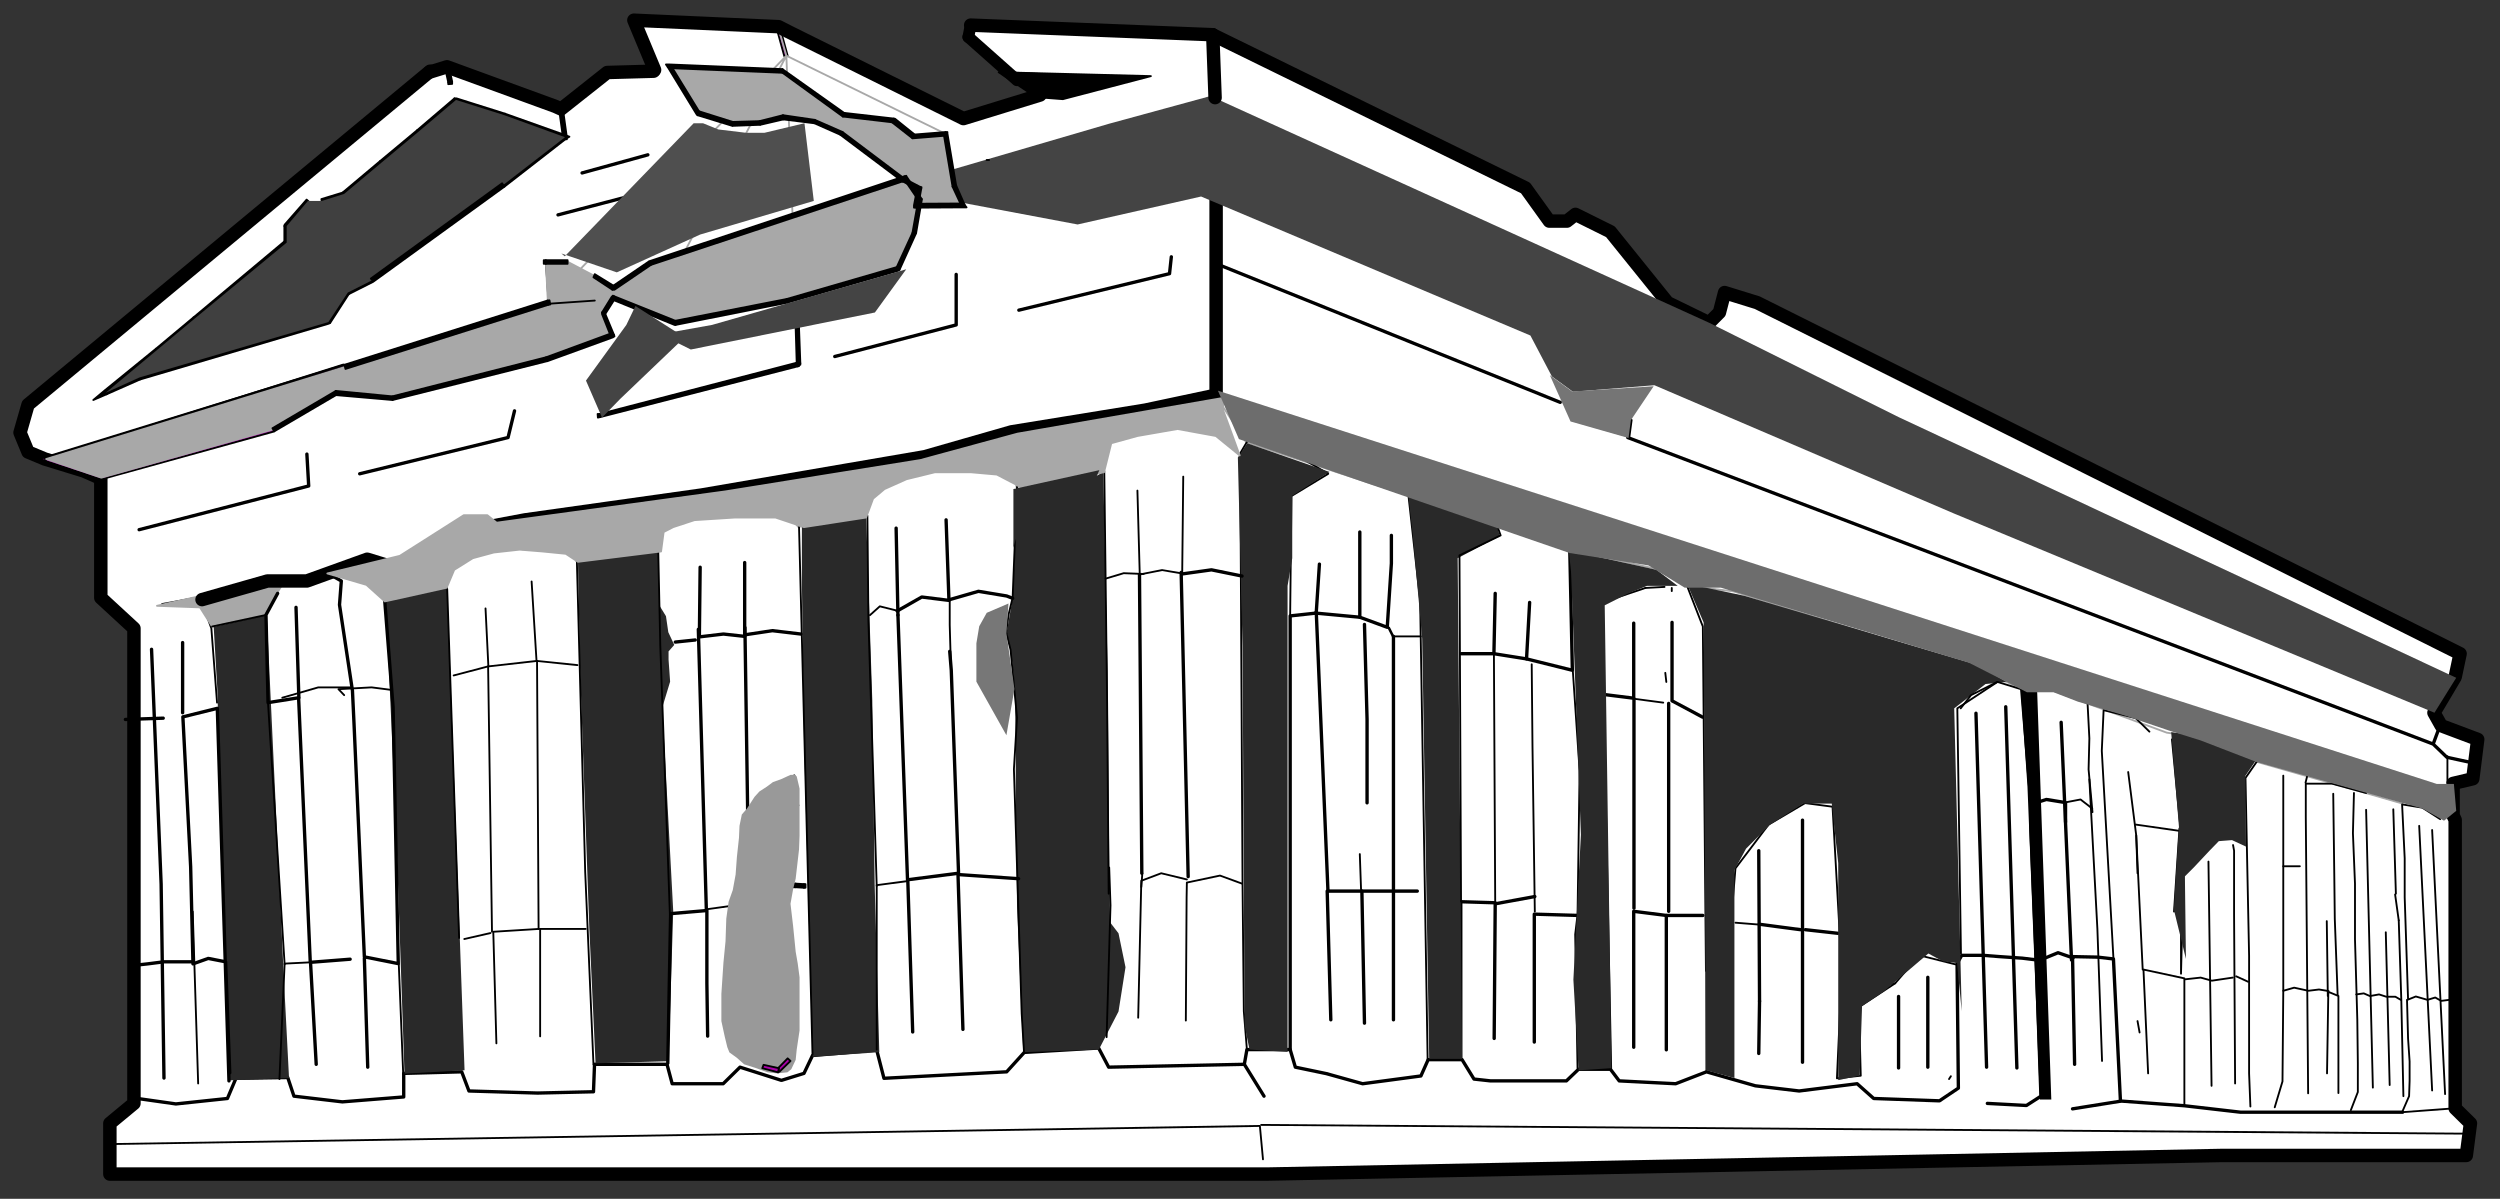 <?xml version="1.0" encoding="utf-8"?>
<!-- Generator: Adobe Illustrator 16.0.0, SVG Export Plug-In . SVG Version: 6.00 Build 0)  -->
<!DOCTYPE svg PUBLIC "-//W3C//DTD SVG 1.1//EN" "http://www.w3.org/Graphics/SVG/1.1/DTD/svg11.dtd">
<svg version="1.1" id="power_plant" xmlns="http://www.w3.org/2000/svg" xmlns:xlink="http://www.w3.org/1999/xlink" x="0px"
	 y="0px" width="743.479px" height="356.521px" viewBox="0 0 743.479 356.521" enable-background="new 0 0 743.479 356.521"
	 xml:space="preserve">
<rect x="0" y="0" width="743.479" height="356.521" fill="#333333" stroke="none"/>
<polygon fill-rule="evenodd" clip-rule="evenodd" fill="#FFFFFF" stroke="#000000" stroke-linecap="round" stroke-linejoin="round" points="
	33.059,348.932 33.059,333.996 39.988,328.453 40.45,186.554 29.979,176.775 30.288,141.283 8.961,134.663 6.343,128.809 
	8.883,119.649 128.376,20.79 131.456,19.866 167.949,32.108 180.653,21.635 190.047,21.175 194.667,21.175 189.815,6.008 
	232.239,8.162 286.903,35.265 308.614,28.566 299.685,21.175 288.751,10.163 289.213,7.392 360.892,11.013 454.208,55.744 
	460.828,65.447 469.454,64.37 479.385,69.449 496.479,91.009 508.488,95.781 513.953,87.541 523.196,90.313 731.689,194.102 
	730.148,201.107 724.68,210.806 726.378,216.734 737.154,220.276 735.617,230.903 730.148,232.826 730.148,244.762 729.764,328.76 
	734.847,333.996 733.69,343.31 385.07,348.932 40.682,349.702 "/>
<polyline fill="none" stroke="#000000" stroke-width="4" stroke-linecap="round" stroke-linejoin="round" points="360.585,10.32 
	453.669,55.897 460.75,65.753 465.986,65.753 468.526,63.752 478.921,68.91 495.936,90.006 508.257,96.013 511.339,92.931 
	512.876,87.002 522.575,90.006 731.611,194.408 730.148,201.335 723.835,211.962 725.993,215.811 736.848,219.892 735.385,231.596 
	729.531,232.983 729.531,242.528 730.148,243.838 730.148,329.604 734.689,334.071 733.459,343.62 660.933,343.62 376.603,349.164 
	32.674,349.164 32.674,334.071 39.835,328.143 39.835,292.418 39.835,256.233 39.835,186.864 29.979,177.778 29.979,142.286 
	24.897,140.053 13.349,136.511 8.344,134.431 5.958,128.656 8.344,120.341 127.914,21.175 "/>
<polyline fill="none" stroke="#000000" stroke-linecap="round" stroke-linejoin="round" points="484.314,130.118 485.007,124.96 
	484.078,130.118 723.603,221.279 725.683,215.657 723.603,221.279 727.684,225.207 735.845,226.976 "/>
<line fill="none" stroke="#000000" stroke-width="0.555" stroke-linecap="round" stroke-linejoin="round" x1="727.841" y1="224.896" x2="727.841" y2="232.751"/>
<polyline fill="none" stroke="#000000" stroke-width="0.555" stroke-linecap="round" stroke-linejoin="round" points="
	715.826,297.348 716.137,308.819 716.597,315.672 716.597,321.447 716.443,325.988 714.364,330.761 729.917,329.604 "/>
<polyline fill="none" stroke="#000000" stroke-linecap="round" stroke-linejoin="round" points="714.521,330.761 666.322,330.761 
	649.614,328.838 630.83,327.45 616.354,329.762 "/>
<polyline fill="none" stroke="#000000" stroke-linecap="round" stroke-linejoin="round" points="605.807,285.491 601.415,284.952 
	594.642,284.488 589.715,284.103 583.401,284.103 582.018,286.568 582.402,323.602 576.781,327.376 557.226,326.68 552.296,322.293 
	535.049,324.447 522.04,322.91 507.486,318.75 498.326,322.293 481.539,321.447 478.921,317.979 469.454,317.979 465.833,321.447 
	443.274,321.447 438.349,320.904 434.807,315.134 424.723,315.134 422.564,319.98 405.238,322.293 394.462,319.289 385.224,317.366 
	383.683,312.13 370.823,312.13 370.053,316.518 375.906,325.988 "/>
<polyline fill="none" stroke="#000000" stroke-linecap="round" stroke-linejoin="round" points="370.053,316.518 329.71,317.366 
	326.709,311.666 304.612,312.976 299.375,318.75 262.882,320.677 260.726,312.283 241.631,313.899 239.092,319.214 232.393,321.29 
	220.074,317.366 215.069,322.293 199.901,322.293 198.362,316.518 189.124,316.518 176.805,316.518 176.496,324.679 
	159.866,325.064 139.462,324.447 137.308,318.75 120.061,319.214 120.061,326.22 101.813,327.683 87.417,325.988 85.569,320.444 
	70.169,320.677 67.63,326.68 52.307,328.3 40.912,326.68 "/>
<polyline fill="none" stroke="#000000" stroke-width="0.555" stroke-linecap="round" stroke-linejoin="round" points="
	64.549,208.958 62.855,186.864 59.468,177.547 48.227,179.626 "/>
<polyline fill="none" stroke="#000000" stroke-width="0.555" stroke-linecap="round" stroke-linejoin="round" points="
	374.676,334.842 375.6,344.772 374.676,334.842 33.368,340.231 "/>
<line fill="none" stroke="#000000" stroke-width="0.555" stroke-linecap="round" stroke-linejoin="round" x1="375.061" y1="334.535" x2="735.074" y2="337.153"/>
<polyline fill="none" stroke="#000000" stroke-width="0.555" stroke-linecap="round" stroke-linejoin="round" points="
	116.442,178.317 120.6,177.24 132.918,174.854 131.379,162.611 145.161,161.762 147.394,155.448 154.553,156.529 155.247,163.303 
	169.414,163.303 171.568,166.998 195.667,163.303 196.206,157.606 205.521,153.911 208.602,147.212 "/>
<polyline fill="none" stroke="#A8A8A8" stroke-width="0.555" stroke-linecap="round" stroke-linejoin="round" points="
	205.521,153.985 234.24,152.908 237.397,156.683 257.569,153.215 259.647,144.9 275.432,138.205 301.456,138.896 302.303,144.9 
	327.941,140.438 329.48,131.506 336.18,128.966 346.958,124.343 356.196,125.192 363.432,120.573 370.595,131.506 408.089,143.901 
	444.662,154.524 466.835,163.456 492.318,169.153 501.715,174.236 515.42,175.852 586.712,198.183 601.187,204.878 609.042,204.878 
	644.377,217.891 654.465,219.353 671.252,226.591 714.521,238.986 "/>
<polyline fill="none" stroke="#000000" stroke-width="0.555" stroke-linecap="round" stroke-linejoin="round" points="
	671.252,226.358 667.785,231.363 668.862,284.256 668.862,307.2 668.862,319.214 669.247,329.066 "/>
<polyline fill="none" stroke="#000000" stroke-width="0.555" stroke-linecap="round" stroke-linejoin="round" points="
	649.614,290.955 637.45,288.337 638.834,319.214 "/>
<polyline fill="none" stroke="#000000" stroke-width="0.555" stroke-linecap="round" stroke-linejoin="round" points="
	635.139,245.222 648.537,247.147 645.918,219.892 "/>
<polyline fill="none" stroke="#000000" stroke-width="0.555" stroke-linecap="round" stroke-linejoin="round" points="
	547.83,286.8 555.838,293.88 563.614,292.418 570.773,284.103 581.554,286.8 "/>
<polyline fill="none" stroke="#000000" stroke-width="0.555" stroke-linecap="round" stroke-linejoin="round" points="
	563.614,292.418 552.835,299.502 553.373,319.906 546.289,320.677 547.83,286.8 "/>
<polyline fill="none" stroke="#000000" stroke-linecap="round" stroke-linejoin="round" points="485.927,270.092 485.927,226.358 
	485.927,207.649 476.688,206.497 478.921,317.673 "/>
<polyline fill="none" stroke="#000000" stroke-width="0.555" stroke-linecap="round" stroke-linejoin="round" points="
	477.151,271.707 469.147,272.018 468.451,277.868 469.147,317.673 "/>
<polyline fill="none" stroke="#000000" stroke-linecap="round" stroke-linejoin="round" points="444.662,268.476 434.421,268.165 
	434.421,314.901 "/>
<polyline fill="none" stroke="#000000" stroke-width="0.555" stroke-linecap="round" stroke-linejoin="round" points="
	418.868,147.443 422.332,178.471 424.565,315.134 "/>
<polyline fill="none" stroke="#000000" stroke-linecap="round" stroke-linejoin="round" points="394.923,265.008 391.459,182.319 
	383.683,183.168 383.683,312.13 "/>
<polyline fill="none" stroke="#000000" stroke-width="0.555" stroke-linecap="round" stroke-linejoin="round" points="
	383.683,182.937 384.067,147.519 395.001,140.898 384.991,135.048 "/>
<polyline fill="none" stroke="#000000" stroke-width="0.555" stroke-linecap="round" stroke-linejoin="round" points="
	370.823,131.427 368.826,134.816 369.518,262.933 369.903,300.732 370.823,312.204 "/>
<polyline fill="none" stroke="#000000" stroke-width="0.555" stroke-linecap="round" stroke-linejoin="round" points="
	552.296,297.116 549.45,317.673 549.835,294.729 "/>
<line fill="none" stroke="#000000" stroke-width="0.555" stroke-linecap="round" stroke-linejoin="round" x1="579.627" y1="320.904" x2="580.17" y2="320.06"/>
<line fill="none" stroke="#000000" stroke-width="0.555" stroke-linecap="round" stroke-linejoin="round" x1="648.151" y1="227.899" x2="657.391" y2="222.974"/>
<polygon fill-rule="evenodd" clip-rule="evenodd" fill="#292929" points="371.594,312.13 370.131,304.971 369.518,192.097 
	368.13,136.047 370.901,131.813 395.387,140.359 384.3,147.443 384.3,165.996 382.912,174.236 382.912,312.822 371.594,312.13 "/>
<polygon fill-rule="evenodd" clip-rule="evenodd" fill="#292929" points="425.029,314.901 422.949,189.942 420.099,158.684 
	418.715,146.595 444.737,155.066 446.046,159.376 433.497,165.996 434.807,314.901 425.029,314.901 "/>
<polygon fill-rule="evenodd" clip-rule="evenodd" points="606.651,326.99 602.956,233.981 600.955,204.878 605.807,204.803 
	610.04,326.99 606.651,326.99 "/>
<polygon fill-rule="evenodd" clip-rule="evenodd" fill="#292929" points="177.111,316.211 175.264,276.252 172.492,198.41 
	171.876,166.46 195.976,163.456 195.976,169.538 195.976,175.238 195.976,179.858 198.054,183.243 198.748,188.016 200.519,191.79 
	198.824,193.716 198.824,196.178 199.286,202.723 196.977,210.346 200.21,270.937 198.824,315.594 177.111,316.211 "/>
<polygon fill-rule="evenodd" clip-rule="evenodd" fill="#292929" points="241.631,314.284 239.092,219.585 238.475,173.08 
	238.475,156.45 257.569,153.215 259.417,208.42 260.111,262.933 261.497,312.9 241.631,314.284 "/>
<polygon fill-rule="evenodd" clip-rule="evenodd" fill="#292929" points="304.304,312.9 302.456,269.553 302.071,236.679 
	302.071,223.28 301.841,206.804 301.147,197.797 300.455,193.021 299.375,188.095 301.147,177.932 301.686,166.845 301.686,154.524 
	328.095,140.438 329.404,199.72 329.866,255.541 330.096,274.251 332.637,277.562 334.715,287.646 332.637,300.812 326.785,312.13 
	304.304,312.9 "/>
<polygon fill-rule="evenodd" clip-rule="evenodd" fill="#A8A8A8" stroke="#A8A8A8" stroke-width="0.555" stroke-linecap="round" stroke-linejoin="round" points="
	63.087,186.325 59.468,180.625 46.687,180.165 79.332,172.773 84.183,173.466 78.484,182.783 63.087,186.325 "/>
<polygon fill-rule="evenodd" clip-rule="evenodd" fill="#292929" points="68.092,321.29 64.626,204.878 63.549,186.4 
	79.332,182.857 84.336,289.261 85.954,320.598 68.092,321.29 "/>
<polygon fill-rule="evenodd" clip-rule="evenodd" fill="#292929" points="120.291,319.289 117.828,247.301 114.748,178.777 
	132.995,174.774 138.153,318.29 120.291,319.289 "/>
<polyline fill="none" stroke="#000000" stroke-linecap="round" stroke-linejoin="round" points="506.409,272.246 495.551,272.246 
	495.551,312.204 "/>
<polyline fill="none" stroke="#000000" stroke-linecap="round" stroke-linejoin="round" points="495.551,272.246 485.852,271.016 
	485.852,296.81 485.852,311.438 "/>
<line fill="none" stroke="#000000" stroke-width="0.555" stroke-linecap="round" stroke-linejoin="round" x1="489.315" y1="174.854" x2="495.016" y2="174.543"/>
<polyline fill="none" stroke="#000000" stroke-width="0.555" stroke-linecap="round" stroke-linejoin="round" points="
	489.315,174.854 476.538,179.162 476.538,206.187 "/>
<line fill="none" stroke="#000000" stroke-linecap="round" stroke-linejoin="round" x1="485.852" y1="185.322" x2="485.852" y2="207.189"/>
<line fill="none" stroke="#000000" stroke-width="0.555" stroke-linecap="round" stroke-linejoin="round" x1="495.551" y1="202.802" x2="495.244" y2="200.104"/>
<polyline fill="none" stroke="#000000" stroke-linecap="round" stroke-linejoin="round" points="497.249,185.091 497.249,208.42 
	506.33,213.271 "/>
<line fill="none" stroke="#000000" stroke-linecap="round" stroke-linejoin="round" x1="496.246" y1="209.19" x2="496.246" y2="271.016"/>
<line fill="none" stroke="#000000" stroke-width="0.555" stroke-linecap="round" stroke-linejoin="round" x1="494.631" y1="208.958" x2="485.927" y2="207.807"/>
<line fill="none" stroke="#000000" stroke-width="0.555" stroke-linecap="round" stroke-linejoin="round" x1="497.17" y1="175.777" x2="497.17" y2="174.854"/>
<line fill="none" stroke="#000000" stroke-linecap="round" stroke-linejoin="round" x1="546.6" y1="277.562" x2="536.896" y2="276.48"/>
<line fill="none" stroke="#000000" stroke-linecap="round" stroke-linejoin="round" x1="535.435" y1="276.48" x2="523.196" y2="274.864"/>
<line fill="none" stroke="#000000" stroke-width="0.555" stroke-linecap="round" stroke-linejoin="round" x1="522.886" y1="274.942" x2="516.111" y2="274.404"/>
<line fill="none" stroke="#000000" stroke-width="0.555" stroke-linecap="round" stroke-linejoin="round" x1="513.8" y1="288.337" x2="515.109" y2="318.75"/>
<line fill="none" stroke="#000000" stroke-width="0.555" stroke-linecap="round" stroke-linejoin="round" x1="507.486" y1="288.723" x2="507.486" y2="318.597"/>
<line fill="none" stroke="#000000" stroke-linecap="round" stroke-linejoin="round" x1="523.271" y1="297.733" x2="523.039" y2="313.286"/>
<line fill="none" stroke="#000000" stroke-linecap="round" stroke-linejoin="round" x1="523.271" y1="297.733" x2="523.039" y2="252.998"/>
<line fill="none" stroke="#000000" stroke-linecap="round" stroke-linejoin="round" x1="536.052" y1="243.912" x2="536.052" y2="315.9"/>
<line fill="none" stroke="#000000" stroke-linecap="round" stroke-linejoin="round" x1="573.313" y1="290.648" x2="573.313" y2="317.366"/>
<line fill="none" stroke="#000000" stroke-linecap="round" stroke-linejoin="round" x1="564.617" y1="296.346" x2="564.617" y2="317.595"/>
<line fill="none" stroke="#000000" stroke-width="0.555" stroke-linecap="round" stroke-linejoin="round" x1="679.028" y1="257.617" x2="683.95" y2="257.617"/>
<polyline fill="none" stroke="#000000" stroke-width="0.555" stroke-linecap="round" stroke-linejoin="round" points="
	664.702,322.214 664.396,272.018 664.396,252.998 664.089,251.308 "/>
<line fill="none" stroke="#000000" stroke-width="0.555" stroke-linecap="round" stroke-linejoin="round" x1="656.777" y1="256.233" x2="657.697" y2="322.91"/>
<polyline fill="none" stroke="#000000" stroke-width="0.555" stroke-linecap="round" stroke-linejoin="round" points="
	649.229,263.777 648.615,272.71 648.615,289.571 649.614,249.148 "/>
<line fill="none" stroke="#000000" stroke-width="0.555" stroke-linecap="round" stroke-linejoin="round" x1="665.013" y1="290.342" x2="668.556" y2="291.958"/>
<polyline fill="none" stroke="#000000" stroke-width="4" stroke-linecap="round" stroke-linejoin="round" points="60.083,178.317 
	79.563,172.773 91.265,172.773 109.204,166.307 122.756,170.462 128.685,167.305 132.995,162.611 140.156,157.606 156.171,154.603 
	208.678,147.212 275.046,135.818 300.838,128.424 340.644,121.957 361.663,117.494 361.663,59.286 "/>
<polyline fill="none" stroke="#000000" stroke-linecap="round" stroke-linejoin="round" points="68.092,321.447 64.626,210.652 
	54.387,213.192 56.697,257.774 57.389,286.646 61.931,285.026 67.089,286.029 68.322,319.057 "/>
<polyline fill="none" stroke="#000000" stroke-linecap="round" stroke-linejoin="round" points="57.312,286.029 48.765,286.029 
	43.916,286.646 38.988,287.186 "/>
<line fill="none" stroke="#000000" stroke-width="0.555" stroke-linecap="round" stroke-linejoin="round" x1="57.312" y1="271.094" x2="58.93" y2="322.214"/>
<polyline fill="none" stroke="#000000" stroke-linecap="round" stroke-linejoin="round" points="48.765,320.598 47.92,262.933 
	45.069,193.099 "/>
<line fill="none" stroke="#000000" stroke-linecap="round" stroke-linejoin="round" x1="48.535" y1="213.578" x2="37.293" y2="213.963"/>
<line fill="none" stroke="#000000" stroke-linecap="round" stroke-linejoin="round" x1="54.308" y1="211.962" x2="54.308" y2="191.098"/>
<polyline fill="none" stroke="#000000" stroke-linecap="round" stroke-linejoin="round" points="82.565,176.469 79.102,182.857 
	79.717,208.958 88.879,207.496 88.032,180.625 "/>
<polyline fill="none" stroke="#000000" stroke-width="0.555" stroke-linecap="round" stroke-linejoin="round" points="
	83.951,207.496 94.654,204.418 104.278,204.418 "/>
<polyline fill="none" stroke="#000000" stroke-linecap="round" stroke-linejoin="round" points="97.579,170.541 101.505,172.773 
	100.966,179.858 104.817,205.416 105.279,215.119 108.357,284.566 118.443,286.568 116.904,210.346 113.979,173.08 105.509,171.465 
	"/>
<line fill="none" stroke="#000000" stroke-width="0.555" stroke-linecap="round" stroke-linejoin="round" x1="118.598" y1="286.8" x2="119.908" y2="319.367"/>
<line fill="none" stroke="#000000" stroke-linecap="round" stroke-linejoin="round" x1="108.357" y1="285.026" x2="109.359" y2="317.366"/>
<polyline fill="none" stroke="#000000" stroke-linecap="round" stroke-linejoin="round" points="104.123,285.259 92.343,286.183 
	94.037,316.518 "/>
<polyline fill="none" stroke="#000000" stroke-width="0.555" stroke-linecap="round" stroke-linejoin="round" points="
	92.498,286.183 84.645,286.568 83.104,320.904 "/>
<line fill="none" stroke="#000000" stroke-width="0.555" stroke-linecap="round" stroke-linejoin="round" x1="84.645" y1="286.8" x2="79.717" y2="209.269"/>
<line fill="none" stroke="#000000" stroke-linecap="round" stroke-linejoin="round" x1="88.802" y1="207.496" x2="92.266" y2="286.029"/>
<polyline fill="none" stroke="#000000" stroke-width="0.555" stroke-linecap="round" stroke-linejoin="round" points="
	102.352,206.726 100.659,204.956 110.514,204.418 116.519,205.188 "/>
<polyline fill="none" stroke="#000000" stroke-width="0.555" stroke-linecap="round" stroke-linejoin="round" points="
	171.568,167.305 174.033,259.312 176.496,316.596 "/>
<polyline fill="none" stroke="#000000" stroke-width="0.555" stroke-linecap="round" stroke-linejoin="round" points="
	174.187,276.252 160.635,276.252 160.635,308.202 "/>
<polyline fill="none" stroke="#000000" stroke-width="0.555" stroke-linecap="round" stroke-linejoin="round" points="
	160.328,276.252 146.7,277.098 147.624,310.282 "/>
<line fill="none" stroke="#000000" stroke-width="0.555" stroke-linecap="round" stroke-linejoin="round" x1="136.537" y1="278.945" x2="132.995" y2="175.16"/>
<line fill="none" stroke="#000000" stroke-width="0.555" stroke-linecap="round" stroke-linejoin="round" x1="134.458" y1="168.693" x2="141.619" y2="165.304"/>
<polyline fill="none" stroke="#000000" stroke-width="0.555" stroke-linecap="round" stroke-linejoin="round" points="
	144.39,180.936 145.237,198.183 159.558,196.563 158.095,172.927 "/>
<line fill="none" stroke="#000000" stroke-width="0.555" stroke-linecap="round" stroke-linejoin="round" x1="159.711" y1="196.563" x2="171.723" y2="197.797"/>
<line fill="none" stroke="#000000" stroke-width="0.555" stroke-linecap="round" stroke-linejoin="round" x1="159.711" y1="196.563" x2="160.173" y2="276.252"/>
<line fill="none" stroke="#000000" stroke-width="0.555" stroke-linecap="round" stroke-linejoin="round" x1="145.161" y1="198.183" x2="146.314" y2="277.098"/>
<line fill="none" stroke="#000000" stroke-width="0.555" stroke-linecap="round" stroke-linejoin="round" x1="145.161" y1="198.183" x2="134.919" y2="200.875"/>
<line fill="none" stroke="#000000" stroke-width="0.555" stroke-linecap="round" stroke-linejoin="round" x1="237.627" y1="156.757" x2="241.631" y2="313.593"/>
<rect x="239.092" y="262.933" fill-rule="evenodd" clip-rule="evenodd" stroke="#000000" stroke-width="0.555" stroke-linecap="round" stroke-linejoin="round" width="0.462" height="1.077"/>
<polygon fill-rule="evenodd" clip-rule="evenodd" stroke="#000000" stroke-width="0.555" stroke-linecap="round" stroke-linejoin="round" points="
	236.627,263.317 236.627,263.856 239.092,264.01 239.092,262.933 236.627,262.779 236.627,263.317 "/>
<rect x="235.935" y="262.779" fill-rule="evenodd" clip-rule="evenodd" stroke="#000000" stroke-width="0.555" stroke-linecap="round" stroke-linejoin="round" width="0.692" height="1.077"/>
<polygon fill-rule="evenodd" clip-rule="evenodd" stroke="#000000" stroke-width="0.555" stroke-linecap="round" stroke-linejoin="round" points="
	217.378,271.094 215.069,300.965 216.225,300.965 218.535,271.322 217.378,271.094 "/>
<polygon fill-rule="evenodd" clip-rule="evenodd" stroke="#000000" stroke-width="0.555" stroke-linecap="round" stroke-linejoin="round" points="
	219.92,262.622 217.378,271.094 218.535,271.4 221.151,262.779 "/>
<polygon fill-rule="evenodd" clip-rule="evenodd" stroke="#000000" stroke-width="0.555" stroke-linecap="round" stroke-linejoin="round" points="
	220.459,251.921 219.92,262.622 221.151,262.622 221.615,251.999 "/>
<polygon fill-rule="evenodd" clip-rule="evenodd" stroke="#000000" stroke-width="0.555" stroke-linecap="round" stroke-linejoin="round" points="
	222.383,241.911 220.459,251.921 221.615,251.999 223.462,242.375 222.383,241.911 222.307,242.144 "/>
<polygon fill-rule="evenodd" clip-rule="evenodd" stroke="#000000" stroke-width="0.555" stroke-linecap="round" stroke-linejoin="round" points="
	228.621,234.214 222.383,241.911 223.384,242.528 229.236,234.984 228.621,234.214 228.235,234.367 "/>
<polygon fill-rule="evenodd" clip-rule="evenodd" stroke="#000000" stroke-width="0.555" stroke-linecap="round" stroke-linejoin="round" points="
	236.32,231.363 235.549,230.903 228.621,234.214 228.927,235.138 235.935,231.749 235.164,231.363 236.32,231.363 236.241,230.593 
	235.549,230.903 "/>
<polygon fill-rule="evenodd" clip-rule="evenodd" stroke="#000000" stroke-width="0.555" stroke-linecap="round" stroke-linejoin="round" points="
	237.397,239.524 236.32,231.363 235.164,231.363 236.241,239.45 237.397,239.524 "/>
<polygon fill-rule="evenodd" clip-rule="evenodd" stroke="#000000" stroke-width="0.555" stroke-linecap="round" stroke-linejoin="round" points="
	235.317,247.993 237.397,239.524 236.241,239.371 234.24,247.918 "/>
<polygon fill-rule="evenodd" clip-rule="evenodd" stroke="#000000" stroke-width="0.555" stroke-linecap="round" stroke-linejoin="round" points="
	235.317,259.697 235.317,247.993 234.24,247.993 234.24,259.622 "/>
<polygon fill-rule="evenodd" clip-rule="evenodd" stroke="#000000" stroke-width="0.555" stroke-linecap="round" stroke-linejoin="round" points="
	233.548,269.785 235.317,259.697 234.24,259.465 232.469,269.553 "/>
<polygon fill-rule="evenodd" clip-rule="evenodd" stroke="#000000" stroke-width="0.555" stroke-linecap="round" stroke-linejoin="round" points="
	236.627,297.27 233.548,269.785 232.469,269.785 235.473,297.27 236.627,297.27 "/>
<polygon fill-rule="evenodd" clip-rule="evenodd" stroke="#000000" stroke-width="0.555" stroke-linecap="round" stroke-linejoin="round" points="
	235.858,305.97 236.627,297.27 235.473,297.27 234.779,305.97 "/>
<polygon fill-rule="evenodd" clip-rule="evenodd" stroke="#000000" stroke-width="0.555" stroke-linecap="round" stroke-linejoin="round" points="
	235.087,315.519 235.241,315.134 235.858,305.97 234.779,305.97 234.164,315.134 234.24,314.748 235.087,315.519 235.241,315.134 
	"/>
<polygon fill-rule="evenodd" clip-rule="evenodd" stroke="#000000" stroke-width="0.555" stroke-linecap="round" stroke-linejoin="round" points="
	219.767,313.899 226.696,317.673 227.079,316.824 220.459,313.286 219.767,313.899 220.074,314.284 "/>
<polygon fill-rule="evenodd" clip-rule="evenodd" stroke="#000000" stroke-width="0.555" stroke-linecap="round" stroke-linejoin="round" points="
	217.919,310.282 219.767,313.899 220.612,313.593 218.843,309.896 "/>
<polygon fill-rule="evenodd" clip-rule="evenodd" stroke="#000000" stroke-width="0.555" stroke-linecap="round" stroke-linejoin="round" points="
	215.069,300.965 217.919,310.282 218.997,309.976 216.225,300.812 215.069,300.965 "/>
<polyline fill="none" stroke="#000000" stroke-linecap="round" stroke-linejoin="round" points="210.45,308.128 210.22,292.418 
	210.22,270.783 199.439,271.707 198.592,316.211 "/>
<polyline fill="none" stroke="#000000" stroke-width="0.555" stroke-linecap="round" stroke-linejoin="round" points="
	199.209,271.707 196.359,191.79 195.744,163.303 "/>
<polyline fill="none" stroke="#000000" stroke-linecap="round" stroke-linejoin="round" points="208.216,168.693 207.986,189.403 
	215.146,188.559 221.459,189.25 221.459,167.305 "/>
<polyline fill="none" stroke="#000000" stroke-linecap="round" stroke-linejoin="round" points="221.536,188.786 229.698,187.556 
	238.168,188.559 "/>
<line fill="none" stroke="#000000" stroke-linecap="round" stroke-linejoin="round" x1="221.536" y1="186.632" x2="222.383" y2="243.759"/>
<line fill="none" stroke="#000000" stroke-linecap="round" stroke-linejoin="round" x1="207.678" y1="187.171" x2="210.064" y2="270.709"/>
<line fill="none" stroke="#000000" stroke-linecap="round" stroke-linejoin="round" x1="206.754" y1="190.327" x2="200.826" y2="190.944"/>
<line fill="none" stroke="#000000" stroke-width="0.555" stroke-linecap="round" stroke-linejoin="round" x1="218.535" y1="269.246" x2="210.22" y2="270.398"/>
<polyline fill="none" stroke="#000000" stroke-width="0.555" stroke-linecap="round" stroke-linejoin="round" points="
	302.456,144.825 301.147,177.778 299.993,182.551 299.222,188.016 300.532,193.252 302.456,213.424 301.532,228.745 
	303.842,301.429 304.536,312.9 "/>
<polyline fill="none" stroke="#000000" stroke-linecap="round" stroke-linejoin="round" points="302.918,261.313 284.902,260.082 
	286.365,306.123 "/>
<polyline fill="none" stroke="#000000" stroke-linecap="round" stroke-linejoin="round" points="284.979,259.697 269.965,261.623 
	271.427,306.894 "/>
<polyline fill="none" stroke="#000000" stroke-width="0.555" stroke-linecap="round" stroke-linejoin="round" points="
	269.965,262.009 260.726,263.239 260.726,312.13 "/>
<polyline fill="none" stroke="#000000" stroke-width="0.555" stroke-linecap="round" stroke-linejoin="round" points="
	260.726,263.471 258.263,184.705 257.955,153.372 "/>
<line fill="none" stroke="#000000" stroke-linecap="round" stroke-linejoin="round" x1="267.04" y1="182.937" x2="266.5" y2="157.067"/>
<polyline fill="none" stroke="#000000" stroke-linecap="round" stroke-linejoin="round" points="266.808,181.706 274.123,177.547 
	282.208,178.549 281.36,154.603 "/>
<polyline fill="none" stroke="#000000" stroke-linecap="round" stroke-linejoin="round" points="282.438,178.317 290.984,175.852 
	299.375,177.24 301.147,177.932 "/>
<polyline fill="none" stroke="#000000" stroke-linecap="round" stroke-linejoin="round" points="282.438,193.716 282.899,199.334 
	285.056,259.465 "/>
<polyline fill="none" stroke="#000000" stroke-width="0.555" stroke-linecap="round" stroke-linejoin="round" points="
	282.746,196.563 282.438,185.861 282.438,178.549 "/>
<line fill="none" stroke="#000000" stroke-linecap="round" stroke-linejoin="round" x1="267.04" y1="182.937" x2="269.888" y2="261.623"/>
<polyline fill="none" stroke="#000000" stroke-width="0.555" stroke-linecap="round" stroke-linejoin="round" points="
	267.193,181.706 261.65,180.318 258.723,182.937 "/>
<polyline fill="none" stroke="#000000" stroke-width="0.555" stroke-linecap="round" stroke-linejoin="round" points="
	369.36,262.779 362.818,260.389 352.962,262.469 352.886,266.855 352.656,303.504 "/>
<polyline fill="none" stroke="#000000" stroke-width="0.555" stroke-linecap="round" stroke-linejoin="round" points="
	352.962,261.545 345.34,259.697 339.413,261.93 338.489,302.659 "/>
<polyline fill="none" stroke="#000000" stroke-width="0.555" stroke-linecap="round" stroke-linejoin="round" points="
	329.866,258.002 330.251,269.246 329.095,308.435 "/>
<polyline fill="none" stroke="#000000" stroke-width="0.555" stroke-linecap="round" stroke-linejoin="round" points="
	329.71,265.778 329.249,209.111 328.403,140.127 "/>
<polyline fill="none" stroke="#000000" stroke-width="0.555" stroke-linecap="round" stroke-linejoin="round" points="
	338.257,145.902 338.951,170.848 345.572,169.538 351.577,170.541 351.885,141.743 "/>
<polyline fill="none" stroke="#000000" stroke-linecap="round" stroke-linejoin="round" points="351.5,170.694 360.279,169.464 
	369.36,171.312 "/>
<line fill="none" stroke="#000000" stroke-linecap="round" stroke-linejoin="round" x1="351.268" y1="170.234" x2="353.348" y2="260.699"/>
<line fill="none" stroke="#000000" stroke-linecap="round" stroke-linejoin="round" x1="338.873" y1="170.848" x2="339.566" y2="259.697"/>
<polyline fill="none" stroke="#000000" stroke-width="0.555" stroke-linecap="round" stroke-linejoin="round" points="
	340.105,170.694 334.176,170.462 328.787,172.082 "/>
<line fill="none" stroke="#000000" stroke-width="0.555" stroke-linecap="round" stroke-linejoin="round" x1="339.413" y1="263.777" x2="339.72" y2="259.697"/>
<polyline fill="none" stroke="#000000" stroke-linecap="round" stroke-linejoin="round" points="421.487,265.008 414.402,265.008 
	414.402,303.276 "/>
<polyline fill="none" stroke="#000000" stroke-linecap="round" stroke-linejoin="round" points="414.402,265.008 405.011,265.008 
	405.781,304.275 "/>
<polyline fill="none" stroke="#000000" stroke-linecap="round" stroke-linejoin="round" points="405.011,265.008 394.694,265.008 
	395.771,303.276 "/>
<line fill="none" stroke="#000000" stroke-linecap="round" stroke-linejoin="round" x1="391.459" y1="181.934" x2="392.383" y2="167.77"/>
<polyline fill="none" stroke="#000000" stroke-linecap="round" stroke-linejoin="round" points="404.394,158.22 404.394,183.554 
	412.555,186.554 413.785,167.537 413.785,159.223 "/>
<polyline fill="none" stroke="#000000" stroke-width="0.555" stroke-linecap="round" stroke-linejoin="round" points="
	412.865,186.632 414.171,189.25 422.489,189.25 "/>
<line fill="none" stroke="#000000" stroke-linecap="round" stroke-linejoin="round" x1="414.402" y1="189.25" x2="414.402" y2="264.701"/>
<line fill="none" stroke="#000000" stroke-width="0.555" stroke-linecap="round" stroke-linejoin="round" x1="414.402" y1="189.25" x2="413.094" y2="186.632"/>
<polyline fill="none" stroke="#000000" stroke-linecap="round" stroke-linejoin="round" points="405.781,185.708 406.552,213.889 
	406.552,238.754 "/>
<line fill="none" stroke="#000000" stroke-linecap="round" stroke-linejoin="round" x1="404.394" y1="183.554" x2="391.152" y2="182.319"/>
<line fill="none" stroke="#000000" stroke-width="0.555" stroke-linecap="round" stroke-linejoin="round" x1="404.394" y1="254" x2="404.778" y2="264.934"/>
<polyline fill="none" stroke="#000000" stroke-linecap="round" stroke-linejoin="round" points="469.454,272.246 456.287,271.86 
	456.287,309.896 "/>
<polyline fill="none" stroke="#000000" stroke-linecap="round" stroke-linejoin="round" points="456.44,266.628 444.662,268.782 
	444.355,308.819 "/>
<polyline fill="none" stroke="#000000" stroke-width="0.555" stroke-linecap="round" stroke-linejoin="round" points="
	434.496,268.091 434.036,165.15 446.278,159.223 444.737,154.909 "/>
<polyline fill="none" stroke="#000000" stroke-linecap="round" stroke-linejoin="round" points="444.662,176.469 444.277,194.408 
	453.979,195.949 454.899,179.162 "/>
<polyline fill="none" stroke="#000000" stroke-linecap="round" stroke-linejoin="round" points="453.979,195.949 467.606,199.334 
	466.835,163.303 "/>
<polyline fill="none" stroke="#000000" stroke-width="0.555" stroke-linecap="round" stroke-linejoin="round" points="
	467.76,199.72 469.761,229.209 469.147,272.093 "/>
<polyline fill="none" stroke="#000000" stroke-width="0.555" stroke-linecap="round" stroke-linejoin="round" points="
	455.517,197.565 455.749,221.971 456.44,271.094 "/>
<line fill="none" stroke="#000000" stroke-width="0.555" stroke-linecap="round" stroke-linejoin="round" x1="444.277" y1="194.408" x2="444.662" y2="268.397"/>
<line fill="none" stroke="#000000" stroke-linecap="round" stroke-linejoin="round" x1="444.277" y1="194.408" x2="434.574" y2="194.408"/>
<polygon fill-rule="evenodd" clip-rule="evenodd" fill="#292929" points="469.454,318.29 467.913,291.341 470.146,248.225 
	467.221,170.077 466.528,163.688 492.625,169.464 498.939,174.236 489.779,174.236 484.078,176.544 477.23,180.012 479.231,317.673 
	469.454,318.29 "/>
<polyline fill="none" stroke="#000000" stroke-width="0.555" stroke-linecap="round" stroke-linejoin="round" points="
	501.715,174.236 506.409,186.325 507.333,288.723 513.646,288.03 516.111,258.234 525.964,245.222 536.822,238.833 544.983,239.91 
	547.603,286.568 550.602,282.872 "/>
<polygon fill-rule="evenodd" clip-rule="evenodd" fill="#292929" points="507.333,318.29 506.641,185.091 501.715,173.619 
	518.651,177.161 588.253,197.797 596.721,202.802 590.485,203.415 581.168,210.652 583.401,300.732 582.018,286.415 
	577.779,285.876 573.471,283.564 560.072,294.962 553.759,299.195 553.066,319.906 546.674,321.215 546.674,256.693 
	544.752,238.986 536.205,238.986 526.349,245.3 519.265,252.385 515.801,258.773 515.801,320.598 507.333,318.29 "/>
<polyline fill="none" stroke="#000000" stroke-linecap="round" stroke-linejoin="round" points="616.508,284.873 612.042,283.332 
	608.271,284.873 605.496,283.875 606.958,325.988 602.649,328.76 591.024,328.143 "/>
<polyline fill="none" stroke="#000000" stroke-width="0.555" stroke-linecap="round" stroke-linejoin="round" points="
	603.806,238.833 601.029,204.956 594.024,202.802 582.092,210.652 583.169,283.564 "/>
<polyline fill="none" stroke="#000000" stroke-width="0.555" stroke-linecap="round" stroke-linejoin="round" points="
	583.095,210.652 586.173,206.726 593.949,202.802 "/>
<line fill="none" stroke="#000000" stroke-linecap="round" stroke-linejoin="round" x1="599.803" y1="317.595" x2="596.489" y2="210.192"/>
<line fill="none" stroke="#000000" stroke-linecap="round" stroke-linejoin="round" x1="590.792" y1="317.366" x2="587.636" y2="212.115"/>
<polyline fill="none" stroke="#000000" stroke-width="0.555" stroke-linecap="round" stroke-linejoin="round" points="
	620.82,209.111 621.359,219.585 621.127,228.823 622.283,241.526 "/>
<polyline fill="none" stroke="#000000" stroke-linecap="round" stroke-linejoin="round" points="630.598,327.376 628.518,285.18 
	623.824,284.642 616.354,284.488 616.968,316.518 "/>
<line fill="none" stroke="#000000" stroke-width="0.555" stroke-linecap="round" stroke-linejoin="round" x1="636.294" y1="307.047" x2="635.681" y2="303.662"/>
<polyline fill="none" stroke="#000000" stroke-width="0.555" stroke-linecap="round" stroke-linejoin="round" points="
	637.218,288.337 635.296,248.457 632.905,229.594 "/>
<polyline fill="none" stroke="#000000" stroke-width="0.555" stroke-linecap="round" stroke-linejoin="round" points="
	639.22,217.584 635.139,213.578 625.593,211.191 625.055,223.28 628.518,285.026 "/>
<polyline fill="none" stroke="#000000" stroke-width="0.555" stroke-linecap="round" stroke-linejoin="round" points="
	622.204,240.449 618.74,237.756 614.734,238.526 "/>
<polyline fill="none" stroke="#000000" stroke-linecap="round" stroke-linejoin="round" points="614.274,244.455 614.274,238.68 
	608.578,237.756 603.959,239.218 603.959,245.917 605.496,283.564 "/>
<polyline fill="none" stroke="#000000" stroke-width="0.555" stroke-linecap="round" stroke-linejoin="round" points="
	625.129,315.519 623.745,276.252 621.359,231.749 "/>
<line fill="none" stroke="#000000" stroke-linecap="round" stroke-linejoin="round" x1="616.048" y1="285.491" x2="612.966" y2="214.813"/>
<line fill="none" stroke="#000000" stroke-width="0.555" stroke-linecap="round" stroke-linejoin="round" x1="635.681" y1="259.697" x2="635.296" y2="248.457"/>
<line fill="none" stroke="#000000" stroke-width="0.555" stroke-linecap="round" stroke-linejoin="round" x1="648.151" y1="246.456" x2="646.535" y2="271.094"/>
<polyline fill="none" stroke="#000000" stroke-width="0.555" stroke-linecap="round" stroke-linejoin="round" points="
	664.011,290.728 657.775,291.651 654.465,290.728 649.614,291.266 649.614,328.76 "/>
<polygon fill-rule="evenodd" clip-rule="evenodd" fill="#292929" points="657.084,252.998 652.386,258.002 649.771,260.621 
	650.078,285.18 646.461,270.398 647.998,245.839 645.69,217.737 654.08,218.893 670.788,226.284 667.785,230.671 667.938,251.768 
	663.782,249.841 659.855,250.151 657.084,252.998 "/>
<polyline fill="none" stroke="#000000" stroke-width="0.555" stroke-linecap="round" stroke-linejoin="round" points="
	692.497,294.729 689.651,294.266 686.494,294.65 682.26,293.727 679.028,294.65 678.793,321.601 676.485,329.298 "/>
<polyline fill="none" stroke="#000000" stroke-width="0.555" stroke-linecap="round" stroke-linejoin="round" points="
	700.046,235.829 699.739,247.765 700.353,262.779 700.353,279.33 700.737,292.649 701.044,303.276 701.202,316.211 701.202,324.758 
	699.122,330.147 "/>
<polyline fill="none" stroke="#000000" stroke-width="0.555" stroke-linecap="round" stroke-linejoin="round" points="
	722.219,233.75 720.292,240.143 725.683,243.605 "/>
<polyline fill="none" stroke="#000000" stroke-width="0.555" stroke-linecap="round" stroke-linejoin="round" points="
	720.064,240.143 714.364,239.218 715.135,255.23 715.135,261.313 715.135,266.855 716.137,297.27 718.444,296.346 721.912,297.348 
	724.22,296.652 725.993,297.654 728.376,297.348 "/>
<polyline fill="none" stroke="#000000" stroke-width="0.555" stroke-linecap="round" stroke-linejoin="round" points="
	695.423,325.064 695.423,296.192 692.423,294.962 692.038,319.214 "/>
<line fill="none" stroke="#000000" stroke-width="0.555" stroke-linecap="round" stroke-linejoin="round" x1="692.27" y1="296.192" x2="691.963" y2="273.94"/>
<polyline fill="none" stroke="#000000" stroke-width="0.555" stroke-linecap="round" stroke-linejoin="round" points="
	695.194,295.96 694.346,273.248 694.196,260.082 693.886,236.062 "/>
<polyline fill="none" stroke="#000000" stroke-width="0.555" stroke-linecap="round" stroke-linejoin="round" points="
	703.663,235.829 693.5,233.058 685.724,233.058 685.724,242.988 686.42,325.143 "/>
<polyline fill="none" stroke="#000000" stroke-width="0.555" stroke-linecap="round" stroke-linejoin="round" points="
	679.028,294.65 679.028,257.774 679.028,230.671 "/>
<line fill="none" stroke="#000000" stroke-width="0.555" stroke-linecap="round" stroke-linejoin="round" x1="685.649" y1="232.751" x2="686.109" y2="230.903"/>
<polyline fill="none" stroke="#000000" stroke-width="0.555" stroke-linecap="round" stroke-linejoin="round" points="
	700.737,295.729 702.971,295.422 704.74,296.192 "/>
<polyline fill="none" stroke="#000000" stroke-width="0.555" stroke-linecap="round" stroke-linejoin="round" points="
	704.972,296.192 707.516,295.729 709.67,296.424 712.363,296.424 713.979,297.348 "/>
<line fill="none" stroke="#000000" stroke-width="0.555" stroke-linecap="round" stroke-linejoin="round" x1="709.513" y1="277.251" x2="710.669" y2="322.678"/>
<line fill="none" stroke="#000000" stroke-width="0.555" stroke-linecap="round" stroke-linejoin="round" x1="712.517" y1="265.778" x2="711.746" y2="240.681"/>
<polyline fill="none" stroke="#000000" stroke-width="0.555" stroke-linecap="round" stroke-linejoin="round" points="
	713.365,273.708 714.136,297.654 714.749,325.988 "/>
<line fill="none" stroke="#000000" stroke-width="0.555" stroke-linecap="round" stroke-linejoin="round" x1="713.365" y1="273.708" x2="712.288" y2="266.011"/>
<line fill="none" stroke="#000000" stroke-width="0.555" stroke-linecap="round" stroke-linejoin="round" x1="723.296" y1="246.841" x2="727.148" y2="325.371"/>
<line fill="none" stroke="#000000" stroke-width="0.555" stroke-linecap="round" stroke-linejoin="round" x1="703.663" y1="240.834" x2="705.668" y2="323.448"/>
<line fill="none" stroke="#000000" stroke-width="0.555" stroke-linecap="round" stroke-linejoin="round" x1="719.447" y1="245.606" x2="723.296" y2="324.294"/>
<polygon fill-rule="evenodd" clip-rule="evenodd" fill="#444444" points="723.988,211.962 730.459,201.567 645.073,161.688 
	564.617,124.036 508.335,96.013 359.968,28.566 329.789,36.807 280.821,51.125 286.518,60.363 320.472,66.756 357.197,58.441 
	455.132,99.783 461.521,111.947 467.76,116.492 492.012,114.565 581.015,152.677 723.988,211.962 "/>
<polygon fill-rule="evenodd" clip-rule="evenodd" fill="#A8A8A8" stroke="#A8A8A8" stroke-width="0.555" stroke-linecap="round" stroke-linejoin="round" points="
	114.441,178.855 108.974,173.93 97.347,170.541 118.905,165.304 137.923,153.215 144.929,153.215 147.701,155.448 215.763,146.135 
	273.737,136.817 302.609,128.966 363.743,118.34 363.743,121.957 368.669,135.434 361.584,129.658 350.191,127.578 338.257,129.658 
	330.481,131.813 328.325,140.438 303.533,144.825 296.451,141.13 288.674,140.438 278.05,140.438 269.58,142.514 263.036,145.442 
	259.647,148.289 257.569,153.911 239.092,156.757 230.622,153.911 218.535,153.911 206.524,154.682 200.21,156.757 197.362,158.22 
	196.591,163.995 171.876,167.077 168.258,164.69 161.252,163.995 154.553,163.456 146.854,164.306 140.618,165.996 135.075,169.464 
	132.842,174.774 114.441,178.855 "/>
<line fill="none" stroke="#000000" stroke-width="0.555" stroke-linecap="round" stroke-linejoin="round" x1="78.87" y1="182.937" x2="63.087" y2="186.325"/>
<polygon fill-rule="evenodd" clip-rule="evenodd" fill="#777777" points="299.914,179.473 299.299,188.401 301.686,204.878 
	299.299,218.661 290.369,202.723 290.369,191.33 291.214,186.246 293.447,182.244 299.914,179.473 "/>
<polygon fill-rule="evenodd" clip-rule="evenodd" fill="#999999" points="236.936,230.903 237.783,234.521 237.783,240.143 
	237.783,248.531 237.627,252.612 236.627,261.313 235.858,264.47 235.087,268.782 235.858,275.328 236.627,283.025 237.244,286.568 
	237.783,290.648 237.783,293.342 237.783,298.347 237.783,306.434 236.936,312.13 236.627,315.208 235.317,317.979 234.164,318.903 
	231.083,319.214 228.235,318.903 224.693,317.595 221.306,316.518 219.15,314.595 216.917,312.976 216.301,311.438 215.531,308.281 
	214.53,303.662 214.53,300.194 214.53,295.575 215.146,286.262 215.763,279.947 215.993,273.17 216.687,268.165 217.919,264.701 
	218.765,260.082 219.15,254.846 219.767,249.148 219.92,245.606 220.612,242.222 222.153,240.449 224.386,236.985 225.849,235.369 
	228.003,233.981 229.851,232.598 232.393,231.674 235.087,230.439 236.32,230.439 "/>
<polygon fill-rule="evenodd" clip-rule="evenodd" fill="#6D6D6D" points="362.201,116.185 724.68,233.137 729.764,233.137 
	730.459,241.141 726.838,244.069 720.371,240.449 671.017,226.591 654.465,220.202 645.073,217.273 632.135,212.886 
	617.896,208.651 610.732,205.88 602.803,205.88 585.556,197.102 511.799,174.774 501.019,174.774 490.243,168.154 466.757,164.459 
	368.44,130.582 362.201,116.185 "/>
<polygon fill-rule="evenodd" clip-rule="evenodd" fill="#757575" points="467.063,125.345 460.907,111.566 467.527,116.413 
	491.78,114.876 485.007,124.96 484.314,130.271 467.063,125.345 "/>
<line fill="none" stroke="#000000" stroke-width="3.5" stroke-linecap="round" stroke-linejoin="round" x1="287.98" y1="11.013" x2="302.456" y2="23.868"/>
<line fill="none" stroke="#000000" stroke-width="3.5" stroke-linecap="round" stroke-linejoin="round" x1="288.674" y1="7.47" x2="287.98" y2="11.013"/>
<line fill="none" stroke="#000000" stroke-width="4" stroke-linecap="round" stroke-linejoin="round" x1="360.585" y1="10.32" x2="288.674" y2="7.47"/>
<line fill="none" stroke="#000000" stroke-width="0.555" stroke-linecap="round" stroke-linejoin="round" x1="360.892" y1="21.561" x2="360.585" y2="10.32"/>
<polygon fill-rule="evenodd" clip-rule="evenodd" fill="#A800A8" stroke="#000000" stroke-width="0.555" stroke-linecap="round" stroke-linejoin="round" points="
	231.545,8.547 231.007,8.547 233.24,16.709 234.24,16.556 232.007,8.394 231.545,8.547 "/>
<polygon fill-rule="evenodd" clip-rule="evenodd" fill="#A800A8" stroke="#000000" stroke-width="0.555" stroke-linecap="round" stroke-linejoin="round" points="
	232.007,8.394 232.007,7.777 230.93,8.009 231.007,8.547 "/>
<polygon fill-rule="evenodd" clip-rule="evenodd" fill="#A800A8" stroke="#000000" stroke-width="0.555" stroke-linecap="round" stroke-linejoin="round" points="
	14.043,135.894 13.811,137.124 102.737,109.718 102.429,108.483 13.658,135.894 13.581,137.124 13.658,135.894 11.887,136.511 
	13.581,137.124 "/>
<polygon fill-rule="evenodd" clip-rule="evenodd" fill="#A800A8" stroke="#000000" stroke-width="0.555" stroke-linecap="round" stroke-linejoin="round" points="
	30.058,141.437 14.043,135.894 13.581,137.124 29.979,142.514 30.211,142.514 "/>
<polygon fill-rule="evenodd" clip-rule="evenodd" fill="#A800A8" stroke="#000000" stroke-width="0.555" stroke-linecap="round" stroke-linejoin="round" points="
	81.026,127.347 30.058,141.437 30.211,142.514 81.411,128.349 81.564,128.271 "/>
<polyline fill="none" stroke="#000000" stroke-linecap="round" stroke-linejoin="round" points="91.265,135.048 91.804,144.519 
	41.374,157.527 "/>
<polyline fill="none" stroke="#000000" stroke-linecap="round" stroke-linejoin="round" points="153.014,122.188 151.089,130.118 
	106.971,140.898 "/>
<polygon fill-rule="evenodd" clip-rule="evenodd" fill="#292929" points="301.379,162.918 301.379,145.442 326.938,139.82 
	319.703,156.45 303.227,156.45 "/>
<line fill="none" stroke="#000000" stroke-width="4" stroke-linecap="round" stroke-linejoin="round" x1="360.664" y1="10.396" x2="361.356" y2="29.03"/>
<polyline fill="none" stroke="#000000" stroke-width="0.555" stroke-linecap="round" stroke-linejoin="round" points="
	106.203,116.185 102.122,108.409 13.196,136.432 163.176,90.313 162.329,77.842 "/>
<polygon fill-rule="evenodd" clip-rule="evenodd" fill="#A8A8A8" stroke="#A8A8A8" stroke-width="0.555" stroke-linecap="round" stroke-linejoin="round" points="
	233.855,16.556 231.545,8.547 233.855,16.556 281.207,39.806 271.659,40.655 265.808,35.804 251.025,34.031 232.701,21.175 
	199.054,19.788 207.601,33.803 217.919,36.807 226.002,36.574 232.854,34.88 242.17,36.264 250.332,39.653 268.811,53.589 
	273.431,55.897 272.428,61.055 286.441,61.055 283.823,55.358 281.207,39.806 233.855,16.556 178.344,123.576 237.012,108.409 
	178.344,123.576 233.855,16.556 237.397,108.023 237.244,97.704 237.397,108.023 233.855,16.556 162.946,90.006 102.507,109.175 
	13.734,136.511 30.134,142.054 81.333,127.657 99.889,116.877 116.75,118.34 162.638,106.714 182.039,99.63 179.423,93.242 
	182.348,88.622 200.826,96.013 234.164,89.389 267.04,80.075 271.813,69.295 273.737,59.518 269.271,52.972 193.435,78.228 
	182.348,85.54 176.649,81.998 168.796,77.842 162.329,77.842 162.946,90.006 233.855,16.556 "/>
<polyline fill="none" stroke="#000000" stroke-width="4" stroke-linecap="round" stroke-linejoin="round" points="194.667,20.79 
	188.506,6.008 231.545,7.934 234.549,9.471 286.518,35.265 309.309,28.26 "/>
<polygon fill-rule="evenodd" clip-rule="evenodd" fill="#A800A8" stroke="#000000" stroke-width="0.555" stroke-linecap="round" stroke-linejoin="round" points="
	231.392,318.903 231.854,318.676 235.087,315.519 234.24,314.748 231.083,317.979 231.622,317.673 231.392,318.903 231.854,318.676 
	"/>
<polygon fill-rule="evenodd" clip-rule="evenodd" fill="#A800A8" stroke="#000000" stroke-width="0.555" stroke-linecap="round" stroke-linejoin="round" points="
	226.696,317.673 231.392,318.903 231.622,317.673 227.079,316.671 226.696,317.673 "/>
<line fill="none" stroke="#000000" stroke-width="0.555" stroke-linecap="round" stroke-linejoin="round" x1="138.077" y1="279.256" x2="145.853" y2="277.482"/>
<line fill="none" stroke="#000000" stroke-linecap="round" stroke-linejoin="round" x1="463.985" y1="119.649" x2="361.969" y2="78.534"/>
<line fill="none" stroke="#000000" stroke-width="0.555" stroke-linecap="round" stroke-linejoin="round" x1="298.76" y1="21.482" x2="323.09" y2="22.638"/>
<line fill="none" stroke="#000000" stroke-width="0.555" stroke-linecap="round" stroke-linejoin="round" x1="294.141" y1="47.583" x2="293.447" y2="47.583"/>
<polygon fill-rule="evenodd" clip-rule="evenodd" stroke="#000000" stroke-width="0.555" stroke-linecap="round" stroke-linejoin="round" points="
	271.351,41.115 271.659,41.115 281.207,40.345 281.207,39.268 271.659,40.038 272.121,40.117 271.351,41.115 271.659,41.115 "/>
<polygon fill-rule="evenodd" clip-rule="evenodd" stroke="#000000" stroke-width="0.555" stroke-linecap="round" stroke-linejoin="round" points="
	265.808,36.421 265.346,36.421 271.351,41.115 272.121,40.117 266.193,35.34 265.808,35.265 266.193,35.34 265.808,35.265 "/>
<polygon fill-rule="evenodd" clip-rule="evenodd" stroke="#000000" stroke-width="0.555" stroke-linecap="round" stroke-linejoin="round" points="
	250.64,34.648 265.808,36.421 265.808,35.265 251.025,33.571 250.64,34.648 251.025,34.727 "/>
<polygon fill-rule="evenodd" clip-rule="evenodd" stroke="#000000" stroke-width="0.555" stroke-linecap="round" stroke-linejoin="round" points="
	232.701,21.635 250.64,34.648 251.332,33.803 233.008,20.79 232.701,20.558 "/>
<polygon fill-rule="evenodd" clip-rule="evenodd" stroke="#000000" stroke-width="0.555" stroke-linecap="round" stroke-linejoin="round" points="
	199.516,19.48 199.054,20.251 232.701,21.635 232.701,20.558 199.054,19.174 198.592,19.945 199.054,19.174 198.054,19.174 
	198.592,19.945 "/>
<polygon fill-rule="evenodd" clip-rule="evenodd" stroke="#000000" stroke-width="0.555" stroke-linecap="round" stroke-linejoin="round" points="
	207.678,33.032 208.063,33.417 199.516,19.48 198.592,19.945 207.139,33.956 207.448,34.263 207.139,33.956 207.448,34.263 "/>
<polygon fill-rule="evenodd" clip-rule="evenodd" stroke="#000000" stroke-width="0.555" stroke-linecap="round" stroke-linejoin="round" points="
	217.919,36.264 207.678,33.032 207.448,34.263 217.764,37.42 "/>
<polygon fill-rule="evenodd" clip-rule="evenodd" stroke="#000000" stroke-width="0.555" stroke-linecap="round" stroke-linejoin="round" points="
	225.849,36.036 217.919,36.264 217.919,37.42 226.002,37.113 "/>
<polygon fill-rule="evenodd" clip-rule="evenodd" stroke="#000000" stroke-width="0.555" stroke-linecap="round" stroke-linejoin="round" points="
	232.854,34.263 225.849,36.036 226.079,37.113 233.008,35.497 232.854,34.263 "/>
<polygon fill-rule="evenodd" clip-rule="evenodd" stroke="#000000" stroke-width="0.555" stroke-linecap="round" stroke-linejoin="round" points="
	242.325,35.65 232.854,34.263 232.854,35.497 242.17,36.649 242.325,35.65 242.17,35.65 "/>
<polygon fill-rule="evenodd" clip-rule="evenodd" stroke="#000000" stroke-width="0.555" stroke-linecap="round" stroke-linejoin="round" points="
	250.563,39.268 242.325,35.65 242.017,36.574 250.023,40.117 250.563,39.268 "/>
<polygon fill-rule="evenodd" clip-rule="evenodd" stroke="#000000" stroke-width="0.555" stroke-linecap="round" stroke-linejoin="round" points="
	273.969,56.129 273.507,55.512 268.964,53.125 268.656,54.049 273.275,56.515 272.813,55.897 273.969,56.129 274.046,55.669 
	273.507,55.512 "/>
<polygon fill-rule="evenodd" clip-rule="evenodd" stroke="#000000" stroke-width="0.555" stroke-linecap="round" stroke-linejoin="round" points="
	272.428,60.595 273.045,61.287 273.969,56.129 272.813,55.897 271.813,61.055 272.428,61.751 271.813,61.055 271.813,61.751 
	272.428,61.751 "/>
<polygon fill-rule="evenodd" clip-rule="evenodd" stroke="#000000" stroke-width="0.555" stroke-linecap="round" stroke-linejoin="round" points="
	285.979,61.287 286.441,60.517 272.428,60.595 272.428,61.751 286.441,61.672 286.903,60.98 286.441,61.672 287.442,61.672 
	286.903,60.98 "/>
<polygon fill-rule="evenodd" clip-rule="evenodd" stroke="#000000" stroke-width="0.555" stroke-linecap="round" stroke-linejoin="round" points="
	283.285,55.512 285.979,61.287 286.903,60.98 284.362,55.205 283.285,55.512 "/>
<polygon fill-rule="evenodd" clip-rule="evenodd" stroke="#000000" stroke-width="0.555" stroke-linecap="round" stroke-linejoin="round" points="
	281.207,40.345 280.666,39.885 283.285,55.512 284.362,55.284 281.745,39.653 281.207,39.268 281.745,39.653 281.745,39.268 
	281.207,39.268 "/>
<polygon fill-rule="evenodd" clip-rule="evenodd" stroke="#000000" stroke-width="0.555" stroke-linecap="round" stroke-linejoin="round" points="
	178.344,123.112 177.729,123.112 177.805,124.189 178.497,124.036 "/>
<polygon fill-rule="evenodd" clip-rule="evenodd" stroke="#000000" stroke-width="0.555" stroke-linecap="round" stroke-linejoin="round" points="
	237.012,108.409 236.936,107.87 178.344,123.112 178.497,124.036 237.244,108.947 237.012,108.409 "/>
<polygon fill-rule="evenodd" clip-rule="evenodd" stroke="#000000" stroke-width="0.555" stroke-linecap="round" stroke-linejoin="round" points="
	237.244,108.947 237.627,108.869 237.627,107.713 236.936,107.87 "/>
<rect x="236.936" y="108.023" fill-rule="evenodd" clip-rule="evenodd" stroke="#000000" stroke-width="0.555" stroke-linecap="round" stroke-linejoin="round" width="1.077" height="0.46"/>
<polygon fill-rule="evenodd" clip-rule="evenodd" stroke="#000000" stroke-width="0.555" stroke-linecap="round" stroke-linejoin="round" points="
	237.244,97.704 236.627,97.704 236.936,108.023 238.013,108.023 237.627,97.704 237.244,97.704 "/>
<rect x="236.627" y="97.09" fill-rule="evenodd" clip-rule="evenodd" stroke="#000000" stroke-width="0.555" stroke-linecap="round" stroke-linejoin="round" width="1" height="0.613"/>
<polygon fill-rule="evenodd" clip-rule="evenodd" stroke="#000000" stroke-width="0.555" stroke-linecap="round" stroke-linejoin="round" points="
	163.1,90.623 163.638,90.544 163.408,89.314 162.791,89.389 "/>
<polygon fill-rule="evenodd" clip-rule="evenodd" stroke="#000000" stroke-width="0.555" stroke-linecap="round" stroke-linejoin="round" points="
	102.737,109.718 163.1,90.623 162.791,89.389 102.429,108.483 "/>
<polygon fill-rule="evenodd" clip-rule="evenodd" stroke="#000000" stroke-width="0.555" stroke-linecap="round" stroke-linejoin="round" points="
	99.889,116.26 81.026,127.347 81.564,128.271 100.197,117.337 99.889,116.26 99.58,116.413 "/>
<polygon fill-rule="evenodd" clip-rule="evenodd" stroke="#000000" stroke-width="0.555" stroke-linecap="round" stroke-linejoin="round" points="
	116.674,117.875 99.889,116.26 99.889,117.494 116.75,118.957 "/>
<polygon fill-rule="evenodd" clip-rule="evenodd" stroke="#000000" stroke-width="0.555" stroke-linecap="round" stroke-linejoin="round" points="
	162.406,106.25 116.674,117.875 116.75,118.957 162.714,107.406 "/>
<polygon fill-rule="evenodd" clip-rule="evenodd" stroke="#000000" stroke-width="0.555" stroke-linecap="round" stroke-linejoin="round" points="
	181.577,99.783 181.886,99.091 162.406,106.25 162.791,107.406 182.271,100.322 182.578,99.551 182.271,100.322 182.733,100.016 
	182.578,99.551 "/>
<polygon fill-rule="evenodd" clip-rule="evenodd" stroke="#000000" stroke-width="0.555" stroke-linecap="round" stroke-linejoin="round" points="
	179.038,92.931 179.038,93.395 181.577,99.783 182.578,99.551 179.883,93.084 179.883,93.548 179.038,92.931 179.038,93.395 "/>
<polygon fill-rule="evenodd" clip-rule="evenodd" stroke="#000000" stroke-width="0.555" stroke-linecap="round" stroke-linejoin="round" points="
	182.578,88.08 181.886,88.312 179.038,92.931 179.883,93.548 182.81,88.929 182.271,89.161 182.578,88.08 182.271,87.926 
	181.886,88.312 "/>
<polygon fill-rule="evenodd" clip-rule="evenodd" stroke="#000000" stroke-width="0.555" stroke-linecap="round" stroke-linejoin="round" points="
	200.826,95.396 182.578,88.08 182.271,89.161 200.596,96.626 200.902,96.626 "/>
<polygon fill-rule="evenodd" clip-rule="evenodd" stroke="#000000" stroke-width="0.555" stroke-linecap="round" stroke-linejoin="round" points="
	233.932,88.929 200.826,95.396 200.902,96.626 234.164,90.006 "/>
<polygon fill-rule="evenodd" clip-rule="evenodd" stroke="#000000" stroke-width="0.555" stroke-linecap="round" stroke-linejoin="round" points="
	266.5,79.843 266.885,79.379 233.932,88.929 234.164,90.006 267.04,80.535 267.502,80.229 267.04,80.535 267.502,80.229 "/>
<polygon fill-rule="evenodd" clip-rule="evenodd" stroke="#000000" stroke-width="0.555" stroke-linecap="round" stroke-linejoin="round" points="
	271.351,69.295 266.5,79.843 267.502,80.229 272.351,69.527 "/>
<polygon fill-rule="evenodd" clip-rule="evenodd" stroke="#000000" stroke-width="0.555" stroke-linecap="round" stroke-linejoin="round" points="
	273.275,59.75 273.122,59.365 271.351,69.295 272.428,69.374 274.123,59.518 274.123,59.208 274.123,59.518 274.123,59.208 "/>
<polygon fill-rule="evenodd" clip-rule="evenodd" stroke="#000000" stroke-width="0.555" stroke-linecap="round" stroke-linejoin="round" points="
	269.503,53.589 268.811,53.204 273.275,59.75 274.123,59.208 269.656,52.587 268.964,52.434 269.656,52.587 269.503,52.28 
	268.964,52.434 "/>
<polygon fill-rule="evenodd" clip-rule="evenodd" stroke="#000000" stroke-width="0.555" stroke-linecap="round" stroke-linejoin="round" points="
	182.116,86.157 182.733,86.157 193.588,78.766 192.973,77.764 182.116,85.155 182.733,85.155 182.116,86.157 182.733,86.157 "/>
<polygon fill-rule="evenodd" clip-rule="evenodd" stroke="#000000" stroke-width="0.555" stroke-linecap="round" stroke-linejoin="round" points="
	176.496,82.462 182.116,86.157 182.733,85.155 176.881,81.538 "/>
<polygon fill-rule="evenodd" clip-rule="evenodd" stroke="#000000" stroke-width="0.555" stroke-linecap="round" stroke-linejoin="round" points="
	162.329,77.842 162.329,78.456 168.796,78.456 168.796,77.378 162.329,77.378 162.329,77.842 "/>
<rect x="161.714" y="77.378" fill-rule="evenodd" clip-rule="evenodd" stroke="#000000" stroke-width="0.555" stroke-linecap="round" stroke-linejoin="round" width="0.615" height="1.077"/>
<rect x="167.411" y="40.809" fill-rule="evenodd" clip-rule="evenodd" stroke="#000000" stroke-width="0.555" stroke-linecap="round" stroke-linejoin="round" width="1.156" height="0.617"/>
<polygon fill-rule="evenodd" clip-rule="evenodd" stroke="#000000" stroke-width="0.555" stroke-linecap="round" stroke-linejoin="round" points="
	166.872,32.415 166.257,32.415 167.411,40.809 168.566,40.809 167.411,32.415 166.872,32.415 "/>
<rect x="166.257" y="31.955" fill-rule="evenodd" clip-rule="evenodd" stroke="#000000" stroke-width="0.555" stroke-linecap="round" stroke-linejoin="round" width="1.154" height="0.46"/>
<polygon fill-rule="evenodd" clip-rule="evenodd" stroke="#000000" stroke-width="0.555" stroke-linecap="round" stroke-linejoin="round" points="
	133.304,24.485 133.304,25.024 134.458,24.949 134.458,24.253 "/>
<polygon fill-rule="evenodd" clip-rule="evenodd" stroke="#000000" stroke-width="0.555" stroke-linecap="round" stroke-linejoin="round" points="
	132.995,19.866 132.303,19.945 133.304,24.485 134.458,24.253 133.534,19.866 132.995,19.866 "/>
<polygon fill-rule="evenodd" clip-rule="evenodd" stroke="#000000" stroke-width="0.555" stroke-linecap="round" stroke-linejoin="round" points="
	133.534,19.866 133.38,19.249 132.303,19.48 132.303,19.945 "/>
<polygon fill-rule="evenodd" clip-rule="evenodd" stroke="#000000" stroke-width="0.555" stroke-linecap="round" stroke-linejoin="round" points="
	31.288,116.185 31.75,117.184 47.073,104.556 46.378,103.711 31.058,116.185 31.673,117.262 31.058,116.185 27.746,118.957 
	31.673,117.262 "/>
<polygon fill-rule="evenodd" clip-rule="evenodd" stroke="#000000" stroke-width="0.555" stroke-linecap="round" stroke-linejoin="round" points="
	41.374,111.794 31.288,116.185 31.673,117.262 41.606,112.871 "/>
<polygon fill-rule="evenodd" clip-rule="evenodd" stroke="#000000" stroke-width="0.555" stroke-linecap="round" stroke-linejoin="round" points="
	97.271,95.396 97.579,95.089 41.374,111.794 41.606,112.871 97.809,96.241 98.194,96.013 97.809,96.241 98.194,96.013 "/>
<polygon fill-rule="evenodd" clip-rule="evenodd" stroke="#000000" stroke-width="0.555" stroke-linecap="round" stroke-linejoin="round" points="
	103.123,86.464 97.271,95.396 98.194,96.013 103.814,87.313 103.123,86.464 102.891,86.696 "/>
<polygon fill-rule="evenodd" clip-rule="evenodd" stroke="#000000" stroke-width="0.555" stroke-linecap="round" stroke-linejoin="round" points="
	110.284,82.847 103.123,86.464 103.584,87.541 110.899,83.846 "/>
<polygon fill-rule="evenodd" clip-rule="evenodd" stroke="#000000" stroke-width="0.555" stroke-linecap="round" stroke-linejoin="round" points="
	167.719,41.426 167.566,40.345 149.318,54.513 150.01,55.512 168.411,41.194 168.104,40.191 168.411,41.194 169.335,40.655 
	168.104,40.191 "/>
<polygon fill-rule="evenodd" clip-rule="evenodd" stroke="#000000" stroke-width="0.555" stroke-linecap="round" stroke-linejoin="round" points="
	149.78,34.801 167.719,41.426 168.104,40.191 150.166,33.803 "/>
<polygon fill-rule="evenodd" clip-rule="evenodd" stroke="#000000" stroke-width="0.555" stroke-linecap="round" stroke-linejoin="round" points="
	136.075,30.335 135.46,30.414 149.78,34.801 150.166,33.803 135.767,29.258 135.151,29.258 135.767,29.258 135.151,29.258 "/>
<polygon fill-rule="evenodd" clip-rule="evenodd" stroke="#000000" stroke-width="0.555" stroke-linecap="round" stroke-linejoin="round" points="
	124.912,39.5 136.075,30.335 135.151,29.258 124.142,38.654 "/>
<polygon fill-rule="evenodd" clip-rule="evenodd" stroke="#000000" stroke-width="0.555" stroke-linecap="round" stroke-linejoin="round" points="
	113.824,48.817 124.912,39.5 124.142,38.654 113.055,47.893 "/>
<polygon fill-rule="evenodd" clip-rule="evenodd" stroke="#000000" stroke-width="0.555" stroke-linecap="round" stroke-linejoin="round" points="
	102.507,58.284 113.824,48.817 113.055,47.893 101.967,57.207 102.507,58.284 102.737,58.056 "/>
<polygon fill-rule="evenodd" clip-rule="evenodd" stroke="#000000" stroke-width="0.555" stroke-linecap="round" stroke-linejoin="round" points="
	95.731,60.363 102.507,58.284 102.122,57.207 95.578,59.208 95.731,60.363 95.885,60.289 "/>
<polygon fill-rule="evenodd" clip-rule="evenodd" stroke="#000000" stroke-width="0.555" stroke-linecap="round" stroke-linejoin="round" points="
	85.875,67.216 85.646,67.68 92.036,60.131 91.188,59.365 84.645,66.831 84.566,67.216 84.645,66.831 84.566,67.216 "/>
<polygon fill-rule="evenodd" clip-rule="evenodd" stroke="#000000" stroke-width="0.555" stroke-linecap="round" stroke-linejoin="round" points="
	85.569,72.684 85.875,72.146 85.875,67.216 84.566,67.216 84.566,72.146 84.798,71.603 85.569,72.684 85.875,72.146 "/>
<polygon fill-rule="evenodd" clip-rule="evenodd" stroke="#000000" stroke-width="0.555" stroke-linecap="round" stroke-linejoin="round" points="
	58.313,95.317 85.569,72.684 84.798,71.603 57.544,94.394 "/>
<polygon fill-rule="evenodd" clip-rule="evenodd" stroke="#000000" stroke-width="0.555" stroke-linecap="round" stroke-linejoin="round" points="
	47.073,104.556 58.313,95.317 57.544,94.394 46.378,103.711 "/>
<line fill="none" stroke="#000000" stroke-width="0.555" stroke-linecap="round" stroke-linejoin="round" x1="163.408" y1="90.313" x2="176.881" y2="89.389"/>
<line fill="none" stroke="#000000" stroke-linecap="round" stroke-linejoin="round" x1="173.109" y1="51.431" x2="192.664" y2="46.045"/>
<polyline fill="none" stroke="#000000" stroke-linecap="round" stroke-linejoin="round" points="284.362,81.612 284.362,96.626 
	248.254,106.022 "/>
<polyline fill="none" stroke="#000000" stroke-linecap="round" stroke-linejoin="round" points="348.343,76.38 347.805,81.384 
	302.995,92.239 "/>
<polygon fill-rule="evenodd" clip-rule="evenodd" fill="#444444" points="188.968,91.009 203.597,100.322 184.426,118.646 
	179.038,124.189 174.263,113.182 186.273,96.626 188.968,91.009 "/>
<polygon fill-rule="evenodd" clip-rule="evenodd" fill="#404040" points="168.028,40.809 166.872,32.415 168.028,40.809 
	133.842,24.332 132.995,19.866 133.842,24.332 168.028,40.809 46.687,104.096 31.443,116.798 41.451,112.258 97.656,95.781 
	103.431,87.002 110.746,83.307 149.704,54.973 168.028,40.809 150.01,34.263 135.613,29.722 124.527,39.114 113.362,48.432 
	102.352,57.67 95.731,59.75 91.574,59.75 85.26,67.216 85.26,72.146 57.851,94.779 46.687,104.096 168.028,40.809 "/>
<polygon fill-rule="evenodd" clip-rule="evenodd" stroke="#000000" stroke-width="0.555" stroke-linecap="round" stroke-linejoin="round" points="
	342.261,22.638 316.084,29.49 308.076,28.873 296.989,21.482 342.261,22.638 "/>
<line fill="none" stroke="#000000" stroke-linecap="round" stroke-linejoin="round" x1="165.948" y1="63.905" x2="207.139" y2="53.125"/>
<polyline fill="none" stroke="#000000" stroke-width="4" stroke-linecap="round" stroke-linejoin="round" points="127.684,21.482 
	132.918,19.866 165.178,31.645 166.872,32.415 180.577,21.561 194.358,21.175 "/>
<polygon fill-rule="evenodd" clip-rule="evenodd" stroke="#000000" stroke-width="0.555" stroke-linecap="round" stroke-linejoin="round" points="
	149.318,54.513 110.284,82.847 111.129,83.692 150.01,55.512 "/>
<polygon fill-rule="evenodd" clip-rule="evenodd" stroke="#000000" stroke-width="0.555" stroke-linecap="round" stroke-linejoin="round" points="
	268.964,53.125 250.563,39.268 249.946,40.117 268.502,54.049 "/>
<polygon fill-rule="evenodd" clip-rule="evenodd" stroke="#000000" stroke-width="0.555" stroke-linecap="round" stroke-linejoin="round" points="
	193.588,78.766 269.503,53.589 268.964,52.434 193.126,77.689 "/>
<polygon fill-rule="evenodd" clip-rule="evenodd" fill="#4F4F4F" points="166.949,75.377 183.425,80.999 208.216,69.755 
	242.017,59.75 239.245,36.649 227.312,39.5 221.921,39.5 213.606,38.497 209.063,36.649 206.292,36.649 167.949,76.223 "/>
<polygon fill-rule="evenodd" clip-rule="evenodd" fill="#444444" points="211.759,96.626 269.503,80.075 260.188,92.931 
	205.445,103.943 196.283,99.398 "/>
</svg>

